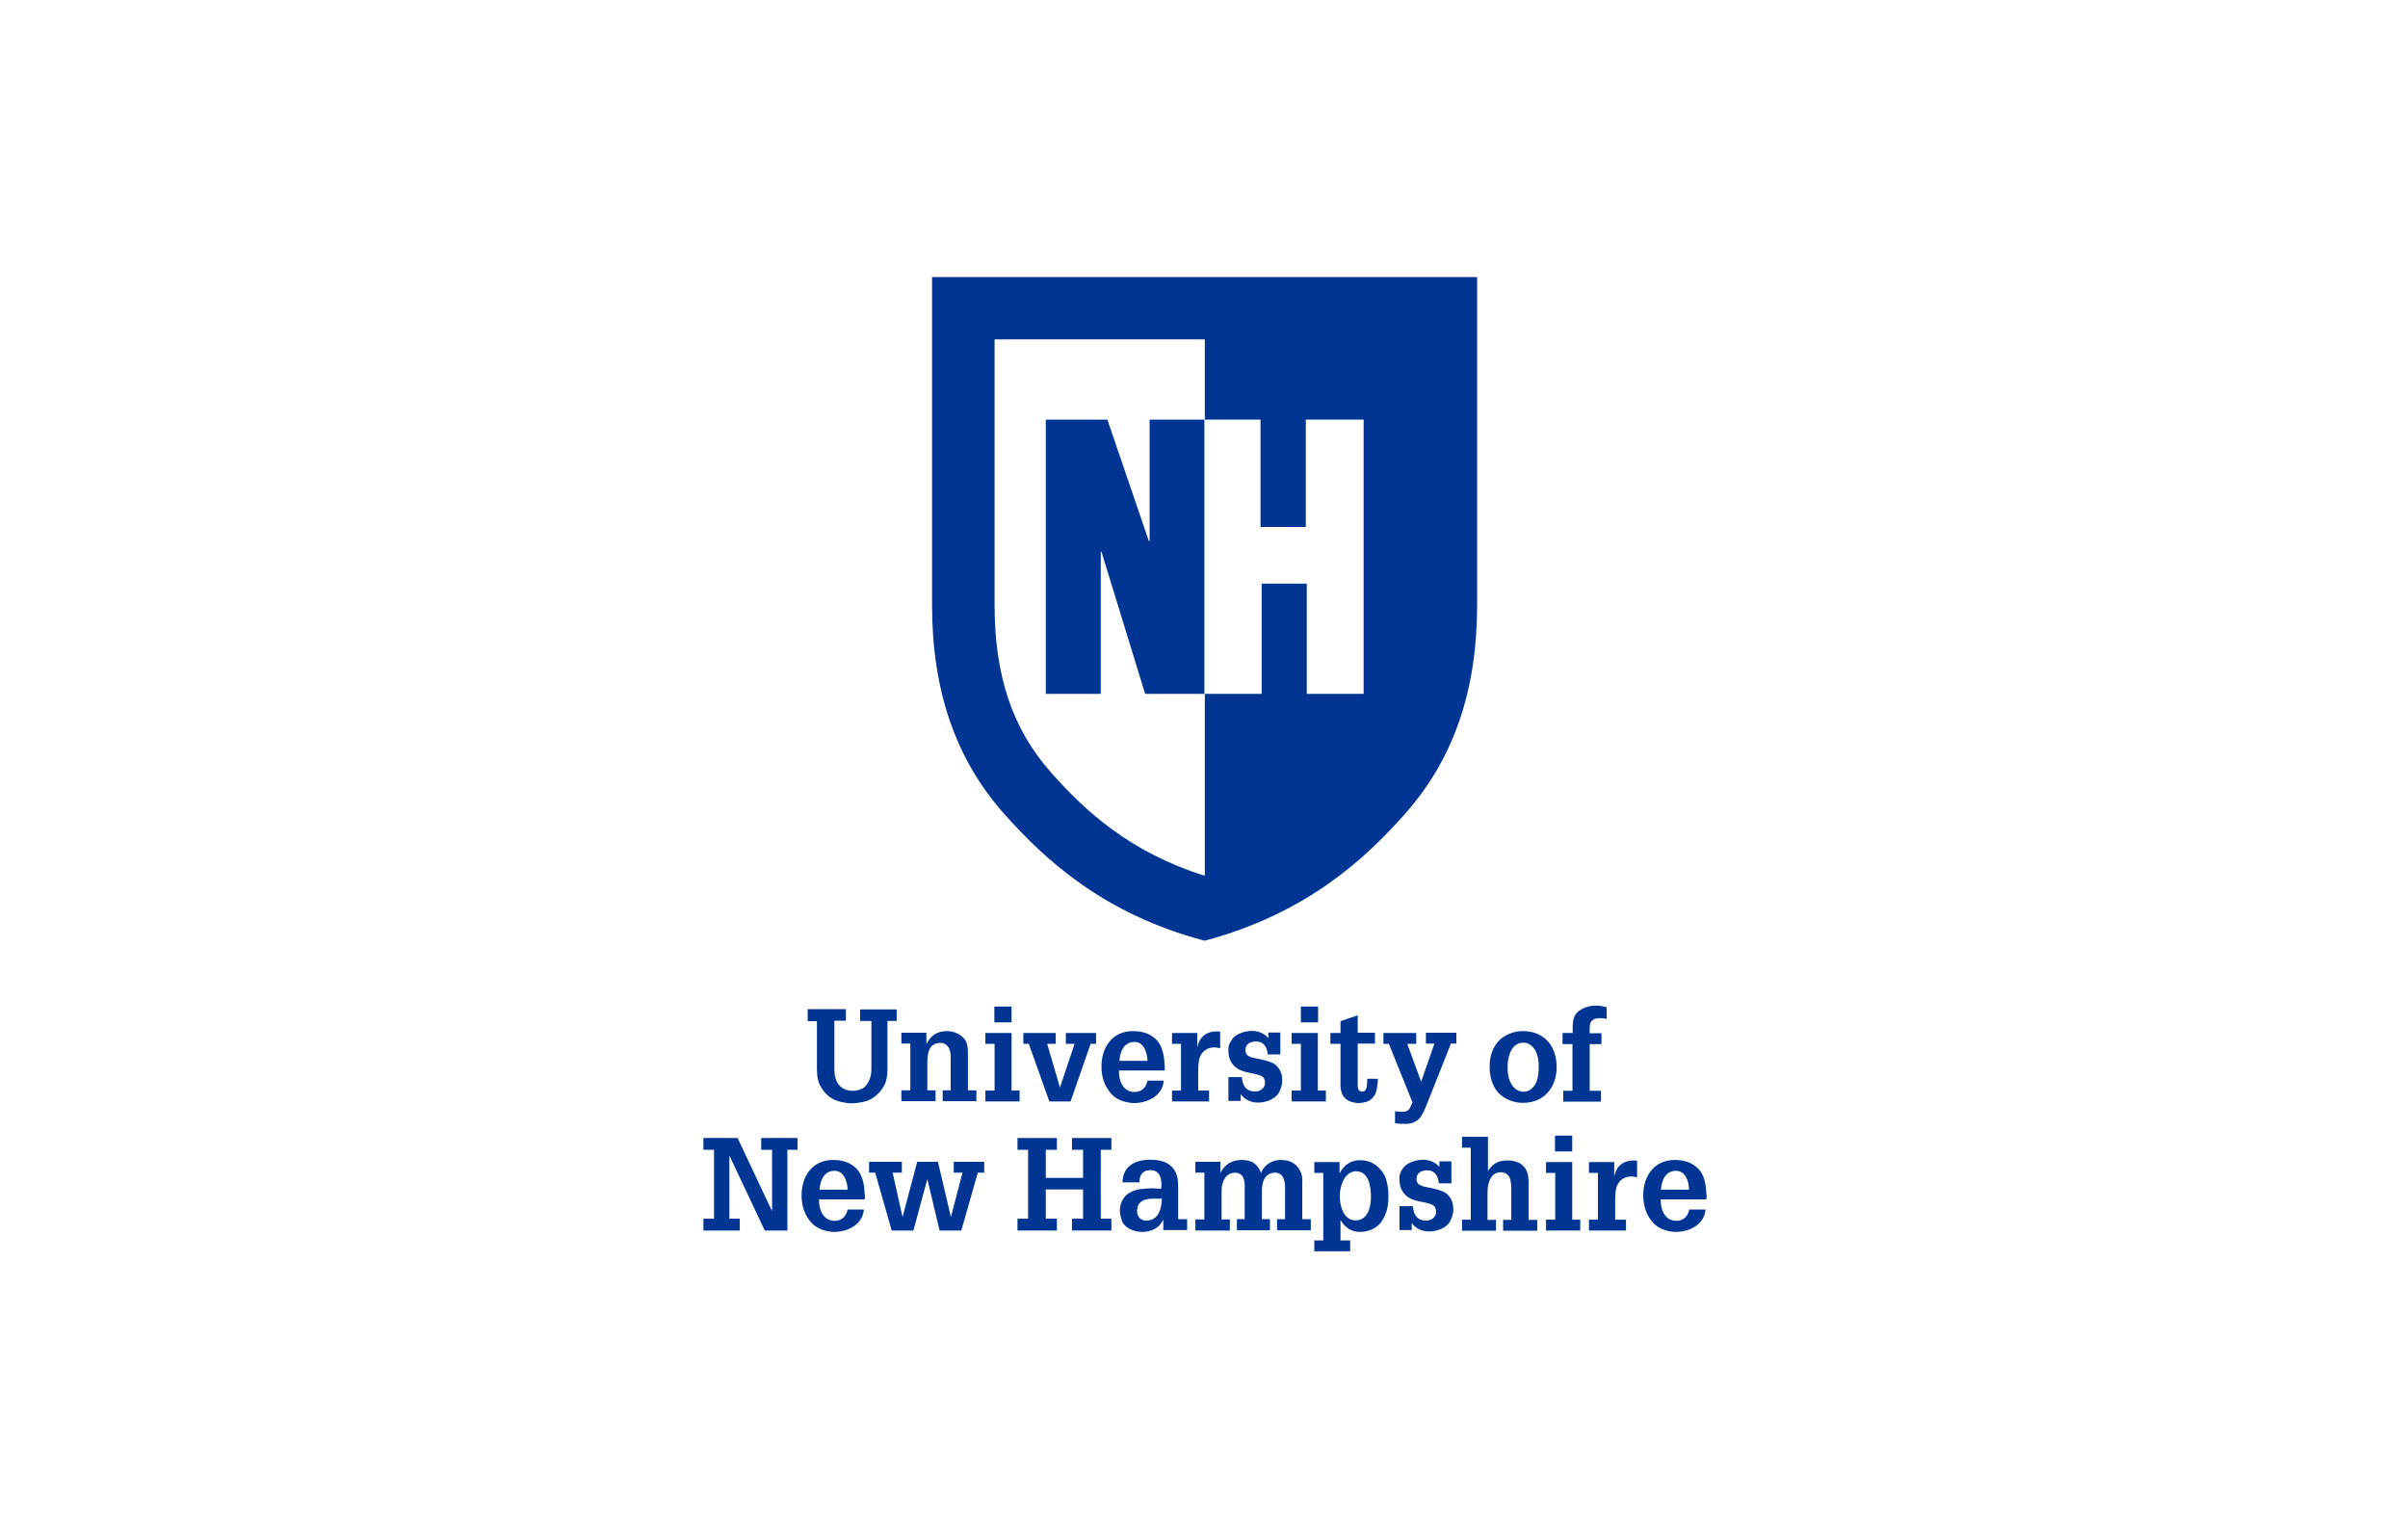 <?xml version="1.0" encoding="utf-8"?>
<!-- Generator: Adobe Illustrator 22.1.0, SVG Export Plug-In . SVG Version: 6.00 Build 0)  -->
<svg version="1.1" id="图层_1" xmlns="http://www.w3.org/2000/svg" xmlns:xlink="http://www.w3.org/1999/xlink" x="0px" y="0px"
	 viewBox="0 0 1020.5 646.3" style="enable-background:new 0 0 1020.5 646.3;" xml:space="preserve">
<style type="text/css">
	.st0{fill:#FFFFFF;}
	.st1{fill:#003594;}
</style>
<rect x="0" y="0" class="st0" width="1020.5" height="646.3"/>
<g>
	<path class="st1" d="M342.2,427.6h16.3v4.9h-4.9v18.6c0,2.8-0.1,5.4,1.4,7.8c1.4,2.3,3.8,3.3,6.5,3.3c1.4,0,2.3-0.3,3.6-0.8
		c2-0.8,3.2-3.1,3.8-5.1c0.5-1.8,0.4-3.9,0.4-5.7v-18h-4.8v-4.9H380v4.9h-3.9v17.4c0,2.9,0.2,6.3-1,9.1c-1.2,2.7-3.2,5-5.8,6.5
		c-2.1,1.3-6,1.9-8.4,1.9c-2.4,0-5.9-0.7-8-1.9c-2.3-1.2-4-3.2-5.2-5.4c-1.6-2.8-1.5-6.1-1.5-9.2v-18.3h-3.9V427.6z"/>
	<path class="st1" d="M392.6,442.4c1.9-3.7,4.6-5.5,8.7-5.5c4.5,0,7.9,2.8,8.5,5.5c0.4,1.5,0.4,2.7,0.4,3.9v15.7h3.6v4.6h-14.3v-4.6
		h3.4V449c0-1.4,0.1-2.6-0.4-4c-0.5-1.8-2-3.1-3.9-3.1c-5.3,0-5.6,5-5.6,9v11.1h3.5v4.6H382v-4.6h3.8v-19.8H382v-4.6h10.6V442.4z"/>
</g>
<path class="st1" d="M428.7,433.2h-7.3v-6.7h7.3V433.2z M417.6,466.7v-4.6h3.9v-19.8h-3.9v-4.6h11.1v24.4h3.4v4.6H417.6z"/>
<polygon class="st1" points="433.7,437.7 447.4,437.7 447.4,442.3 443.8,442.3 449.2,460.8 449.2,460.8 455.4,442.3 451.7,442.3 
	451.7,437.7 464.5,437.7 464.5,442.3 462.2,442.3 453.7,466.7 444.7,466.7 436,442.3 433.7,442.3 "/>
<g>
	<path class="st1" d="M486.3,449.5c-0.1-3.3-1.4-8-5.5-8c-4.6,0-6.1,4.2-6.4,8H486.3z M474.2,453.7c-0.1,4.2,1.7,9,6.7,9
		c2.9,0,4.9-2,5.4-4.8h6.9c-0.5,6.4-6.8,9.5-12.7,9.5c-1.9,0-4.4-0.6-6.1-1.4c-1.9-0.9-3.2-2-4.4-3.7c-2.3-3-3.2-6.8-3.2-10.4
		c0-8,4.5-15,13.3-15c3.9,0,7.5,1,10.2,3.9c2.3,2.5,3.1,6.6,3.2,9.9c0.1,0.9,0.2,1.7,0.1,2.5c0,0.2-0.1,0.3-0.1,0.4H474.2z"/>
	<path class="st1" d="M507.4,443.8c1.1-5.1,4.6-7.2,9.7-6.7v7.1c-0.8-0.2-1.7-0.4-2.6-0.4c-2.7,0-5,1.6-6,4.1
		c-0.7,2-0.7,4.6-0.7,6.7v7.5h4.6v4.6h-15.7v-4.6h3.8v-19.8h-3.8v-4.6h10.7V443.8z"/>
	<path class="st1" d="M537.3,447c-0.3-3.1-1.5-5.7-5-5.7c-2.3,0-4.5,1-4.5,3.7c0,0.9,0.3,1.5,0.9,2.2c0.5,0.4,1.1,0.5,1.6,0.8
		c3.1,0.9,9,1.3,11.1,4c1.5,1.8,2,3.5,2,5.8c0.1,1.7-0.7,4.3-1.8,5.8c-1.3,1.8-4.5,3.6-8.6,3.6c-2.7,0-5.7-1.3-7.2-3.6v2.9h-5.2
		v-10.1h5.7c0.2,3.6,1.8,6.1,5.7,6.1c2,0,4.1-1.4,4.1-3.6c0-1.1-0.3-2.4-1.4-2.9c-3.3-1.6-7.3-1.2-10.4-3.3
		c-2.7-1.9-3.7-4.4-3.7-7.6c-0.3-2.4,1.2-4.1,1.9-5.2c1.1-1.5,4.7-3.1,8.1-3.1c2.5,0,5.4,1.1,6.9,3.1v-2.4h5.1v9.3H537.3z"/>
</g>
<path class="st1" d="M558.6,433.2h-7.3v-6.7h7.3V433.2z M547.4,466.7v-4.6h3.9v-19.8h-3.9v-4.6h11.1v24.4h3.4v4.6H547.4z"/>
<g>
	<path class="st1" d="M583.7,459.1c0,3.4-1.1,6.6-4.7,7.8c-0.6,0.2-2.4,0.5-3,0.5c-1.3,0-2.1-0.2-3.3-0.5c-2.5-0.8-3.9-2.5-4.4-5
		c-0.3-1.2-0.2-3.8-0.2-5.1v-14.5h-4.3v-4.6h4.3v-5l7.3-2.5v7.4h7.3v4.6h-7.3v18.2c0,0.5,0.3,1.6,0.9,1.9c3.3,1.4,3.1-3.3,3.1-5.2
		h4.5V459.1z"/>
	<path class="st1" d="M586.3,437.7h13.9v4.6h-3.8l5.6,15.3l0.3,0.7l5.6-16.1h-3.6v-4.6h12.9v4.6h-2.3l-10.4,26.2
		c-1.8,4.5-3.4,7.8-8.9,7.8c-1.5,0-2.9,0-4.4-0.3v-5c1,0.1,2,0.2,2.9,0.2c2.6,0,3.2-0.9,4.1-3.1l0.4-0.9l-10-24.8h-2.3V437.7z"/>
	<path class="st1" d="M638.9,452.1c0,2.4,0.2,4.6,1.4,6.8c1,2.1,2.9,3.7,5.4,3.7c2.6,0,4.4-1.9,5.4-4.1c0.8-1.9,1-4.4,1-6.4
		c0-2.4-0.2-4.5-1.3-6.7c-1-2-2.8-3.6-5.2-3.6C640.3,441.8,638.9,448.1,638.9,452.1 M634.6,462.6c-2.4-3-3.3-6.8-3.3-10.6
		c0-4.1,1-7.8,3.8-10.9c2.6-2.7,6.4-4.2,10.2-4.2c9.3,0,14.4,6.5,14.4,15.3c0,8.4-5.2,15.1-14.2,15.1
		C641.6,467.4,637.1,465.6,634.6,462.6"/>
	<path class="st1" d="M662.2,442.3v-4.6h4.3v-2.5c0-2.7,0.5-5.5,2.9-7c2.3-1.6,4.6-2.1,7.4-2.1c1.4,0,2.7,0.3,4.1,0.7v4.9
		c-1-0.2-1.9-0.3-2.9-0.3c-1.5,0-2.7,0.3-3.7,1.5c-0.7,0.9-0.6,2.9-0.6,3.8v1.1h5v4.6h-5v19.8h4.8v4.6h-16v-4.6h3.9v-19.8H662.2z"/>
</g>
<polygon class="st1" points="298.1,521.4 298.1,516.4 302.6,516.4 302.6,487.2 298.1,487.2 298.1,482.2 312.6,482.2 327.1,513 
	327.2,513 327.2,487.2 322.6,487.2 322.6,482.2 338,482.2 338,487.2 333.7,487.2 333.7,521.4 324.1,521.4 309.2,489.8 309.1,489.8 
	309.1,516.4 313.5,516.4 313.5,521.4 "/>
<g>
	<path class="st1" d="M359.2,504.1c-0.1-3.3-1.4-8-5.5-8c-4.6,0-6.1,4.2-6.4,8H359.2z M347.1,508.3c-0.1,4.2,1.7,9,6.7,9
		c2.9,0,4.9-2,5.4-4.8h6.9c-0.5,6.4-6.8,9.5-12.7,9.5c-1.9,0-4.4-0.6-6.1-1.4c-1.9-0.9-3.2-2-4.4-3.7c-2.3-3-3.2-6.8-3.2-10.4
		c0-8,4.5-15,13.3-15c3.9,0,7.5,1,10.2,3.9c2.3,2.5,3.1,6.6,3.2,9.9c0.1,0.9,0.2,1.7,0.1,2.5c0,0.2-0.1,0.3-0.1,0.4H347.1z"/>
</g>
<polygon class="st1" points="382.2,492.3 382.2,496.9 378.3,496.9 382.5,515.7 382.5,515.7 388.7,492.3 397.5,492.3 403,515.7 
	403,515.7 407.9,496.9 404.2,496.9 404.2,492.3 417.1,492.3 417.1,496.9 414.4,496.9 407.4,521.4 398.2,521.4 393,499.6 
	387.1,521.4 377.9,521.4 370.9,496.9 368.3,496.9 368.3,492.3 "/>
<polygon class="st1" points="431.2,521.4 431.2,516.4 435.7,516.4 435.7,487.2 431.2,487.2 431.2,482.2 447.9,482.2 447.9,487.2 
	443.2,487.2 443.2,499.1 459,499.1 459,487.2 454.3,487.2 454.3,482.2 471,482.2 471,487.2 466.5,487.2 466.5,516.4 471,516.4 
	471,521.4 454.3,521.4 454.3,516.4 459,516.4 459,504 443.2,504 443.2,516.4 447.9,516.4 447.9,521.4 "/>
<g>
	<path class="st1" d="M489,507.9c-3.7,0-7.1,0.9-7.1,5.3c0,2.2,1.5,4,3.8,4c5.3,0,6.6-5.1,6.7-9.3H489z M493,516.7
		c-1.6,3.7-5.1,5.3-9.1,5.3c-4,0-8-2.3-8.6-5.3c-0.6-1.9-0.7-2.9-0.7-3.8c0-2.5,1-4.9,2.8-6.6c1.4-1.3,4.7-2.5,6.6-2.5
		c1.4-0.1,2.8-0.3,4.2-0.3c1.3,0,2.6,0.2,3.9,0.2c0.4-3.5-0.1-7.9-4.6-7.9c-3.2,0-4.7,2.2-4.6,5.2h-7.2c0.2-7.1,5.5-9.6,11.9-9.6
		c4.5,0,8.8,1.2,10.8,5.7c0.4,1,0.6,1.6,0.7,2.7c0.2,1.3,0.2,2.5,0.2,3.7v13.1h3.8v4.6H493V516.7z"/>
	<path class="st1" d="M517.2,497c1.9-3.7,4.9-5.5,9.1-5.5c3.9,0,6.7,1.5,8.1,5.5c1.6-3.7,4.7-5.5,8.5-5.5c4.2,0,7.1,1.9,8.5,5.5
		c0.7,1.8,0.5,3.1,0.5,4.5v15.1h3.6v4.7h-14.3v-4.7h3.4v-12.9c0-2.9-0.4-6.8-4.3-6.8c-2.1,0-3.7,1-4.6,2.9c-0.9,1.9-0.9,3.6-0.9,5.6
		v11.2h3.4v4.7h-14v-4.7h3.3v-13.4c0-1.6,0-2.9-0.7-4.4c-0.6-1.2-2-1.9-3.2-1.9c-3.1,0-4.7,1.9-5.5,4.6c-0.4,1.4-0.4,2.8-0.4,4.3
		v10.9h3.5v4.7h-14.6v-4.7h3.8v-19.8h-3.8v-4.6h10.6V497z"/>
	<path class="st1" d="M569.5,499.8c-1.3,2.4-1.7,4.8-1.7,7.1c0,4.1,1.6,10.2,6.7,10.2c5.2,0,6.5-5.7,6.5-9.9s-0.8-10.9-6.3-10.9
		C572.3,496.3,570.4,498,569.5,499.8 M567.7,497.2c2-3.9,5.1-5.6,8.6-5.6c4.4,0,7.4,1.8,10,5.6c1.1,1.7,2.1,5.3,2.1,9.2
		c0,4.4-0.4,7.1-2.7,10.9c-1.9,3.1-5.8,4.7-9.3,4.7c-3.2,0-6.1-1.4-8.3-5v8.6h4.1v4.6h-15.2v-4.6h3.8v-28.6h-3.8v-4.6h10.7V497.2z"
		/>
	<path class="st1" d="M609.8,501.6c-0.3-3.1-1.5-5.7-5-5.7c-2.3,0-4.5,1-4.5,3.7c0,0.9,0.3,1.5,0.9,2.2c0.5,0.4,1.1,0.5,1.6,0.8
		c3.1,0.9,9,1.3,11.1,4c1.5,1.8,2,3.5,2,5.8c0.1,1.7-0.7,4.3-1.8,5.8c-1.3,1.8-4.5,3.6-8.6,3.6c-2.7,0-5.7-1.3-7.2-3.6v3h-5.2v-10.1
		h5.7c0.2,3.6,1.8,6.1,5.7,6.1c2,0,4.1-1.4,4.1-3.6c0-1.1-0.3-2.4-1.4-3c-3.3-1.6-7.3-1.2-10.4-3.3c-2.7-1.9-3.7-4.4-3.7-7.6
		c-0.3-2.4,1.1-4.2,1.9-5.2c1.1-1.5,4.7-3.1,8.1-3.1c2.5,0,5.4,1.1,6.9,3.1v-2.4h5.1v9.3H609.8z"/>
	<path class="st1" d="M619.6,521.4v-4.6h3.7v-30.5h-3.7v-4.6h11v14.5c2-3.2,4.5-4.5,8.3-4.5c2.4,0,5.3,0.7,6.9,2.6
		c1.8,2,2,4.4,2,6.9v15.7h3.7v4.6H637v-4.6h3.5v-13.1c0-1.1-0.1-2.2-0.3-3.3c-0.2-2.1-1.9-3.8-4-3.8c-2.6,0-4.1,1.4-5,3.7
		c-0.8,2-0.8,4-0.8,6.2v10.3h3.6v4.6H619.6z"/>
</g>
<path class="st1" d="M666.3,487.9h-7.3v-6.7h7.3V487.9z M655.2,521.4v-4.6h3.9v-19.8h-3.9v-4.6h11.1v24.4h3.4v4.6H655.2z"/>
<g>
	<path class="st1" d="M684.1,498.5c1.1-5.1,4.6-7.2,9.7-6.7v7.1c-0.8-0.2-1.7-0.4-2.6-0.4c-2.7,0-5,1.6-6,4.1
		c-0.7,2-0.7,4.6-0.7,6.7v7.5h4.6v4.6h-15.7v-4.6h3.8v-19.8h-3.8v-4.6h10.7V498.5z"/>
	<path class="st1" d="M715.8,504.1c0-3.3-1.4-8-5.5-8c-4.6,0-6.1,4.2-6.4,8H715.8z M703.8,508.3c-0.1,4.2,1.7,9,6.7,9
		c2.9,0,4.9-2,5.4-4.8h6.9c-0.5,6.4-6.8,9.5-12.7,9.5c-1.9,0-4.4-0.6-6.1-1.4c-1.9-0.9-3.2-2-4.4-3.7c-2.3-3-3.2-6.8-3.2-10.4
		c0-8,4.5-15,13.3-15c3.9,0,7.5,1,10.2,3.9c2.4,2.5,3.1,6.6,3.2,9.9c0.1,0.9,0.2,1.7,0.1,2.5c0,0.2-0.1,0.3-0.1,0.4H703.8z"/>
	<path class="st1" d="M510.5,117.4H395v138.9c0,36.4,10,65.4,30.6,88.6c17.1,19.2,42,42.4,84.9,53.7c42.9-11.4,67.9-34.5,84.9-53.7
		c20.6-23.2,30.6-52.2,30.6-88.6V117.4H510.5z"/>
	<path class="st0" d="M445.4,327.3c-16.3-18.4-23.9-40.9-23.9-71V143.8h89.1v227.3C478.8,361.1,459.8,343.6,445.4,327.3"/>
</g>
<polygon class="st1" points="443.2,294 443.2,177.8 469.3,177.8 486.9,229.3 487.2,229.3 487.2,177.8 510.5,177.8 510.5,294 
	485.3,294 466.8,233.8 466.5,233.8 466.5,294 "/>
<polygon class="st0" points="553.4,177.8 553.4,223.3 534.2,223.3 534.2,177.8 510.5,177.8 510.5,294 534.7,294 534.7,247.3 
	553.8,247.3 553.8,294 577.9,294 577.9,177.8 "/>
</svg>

